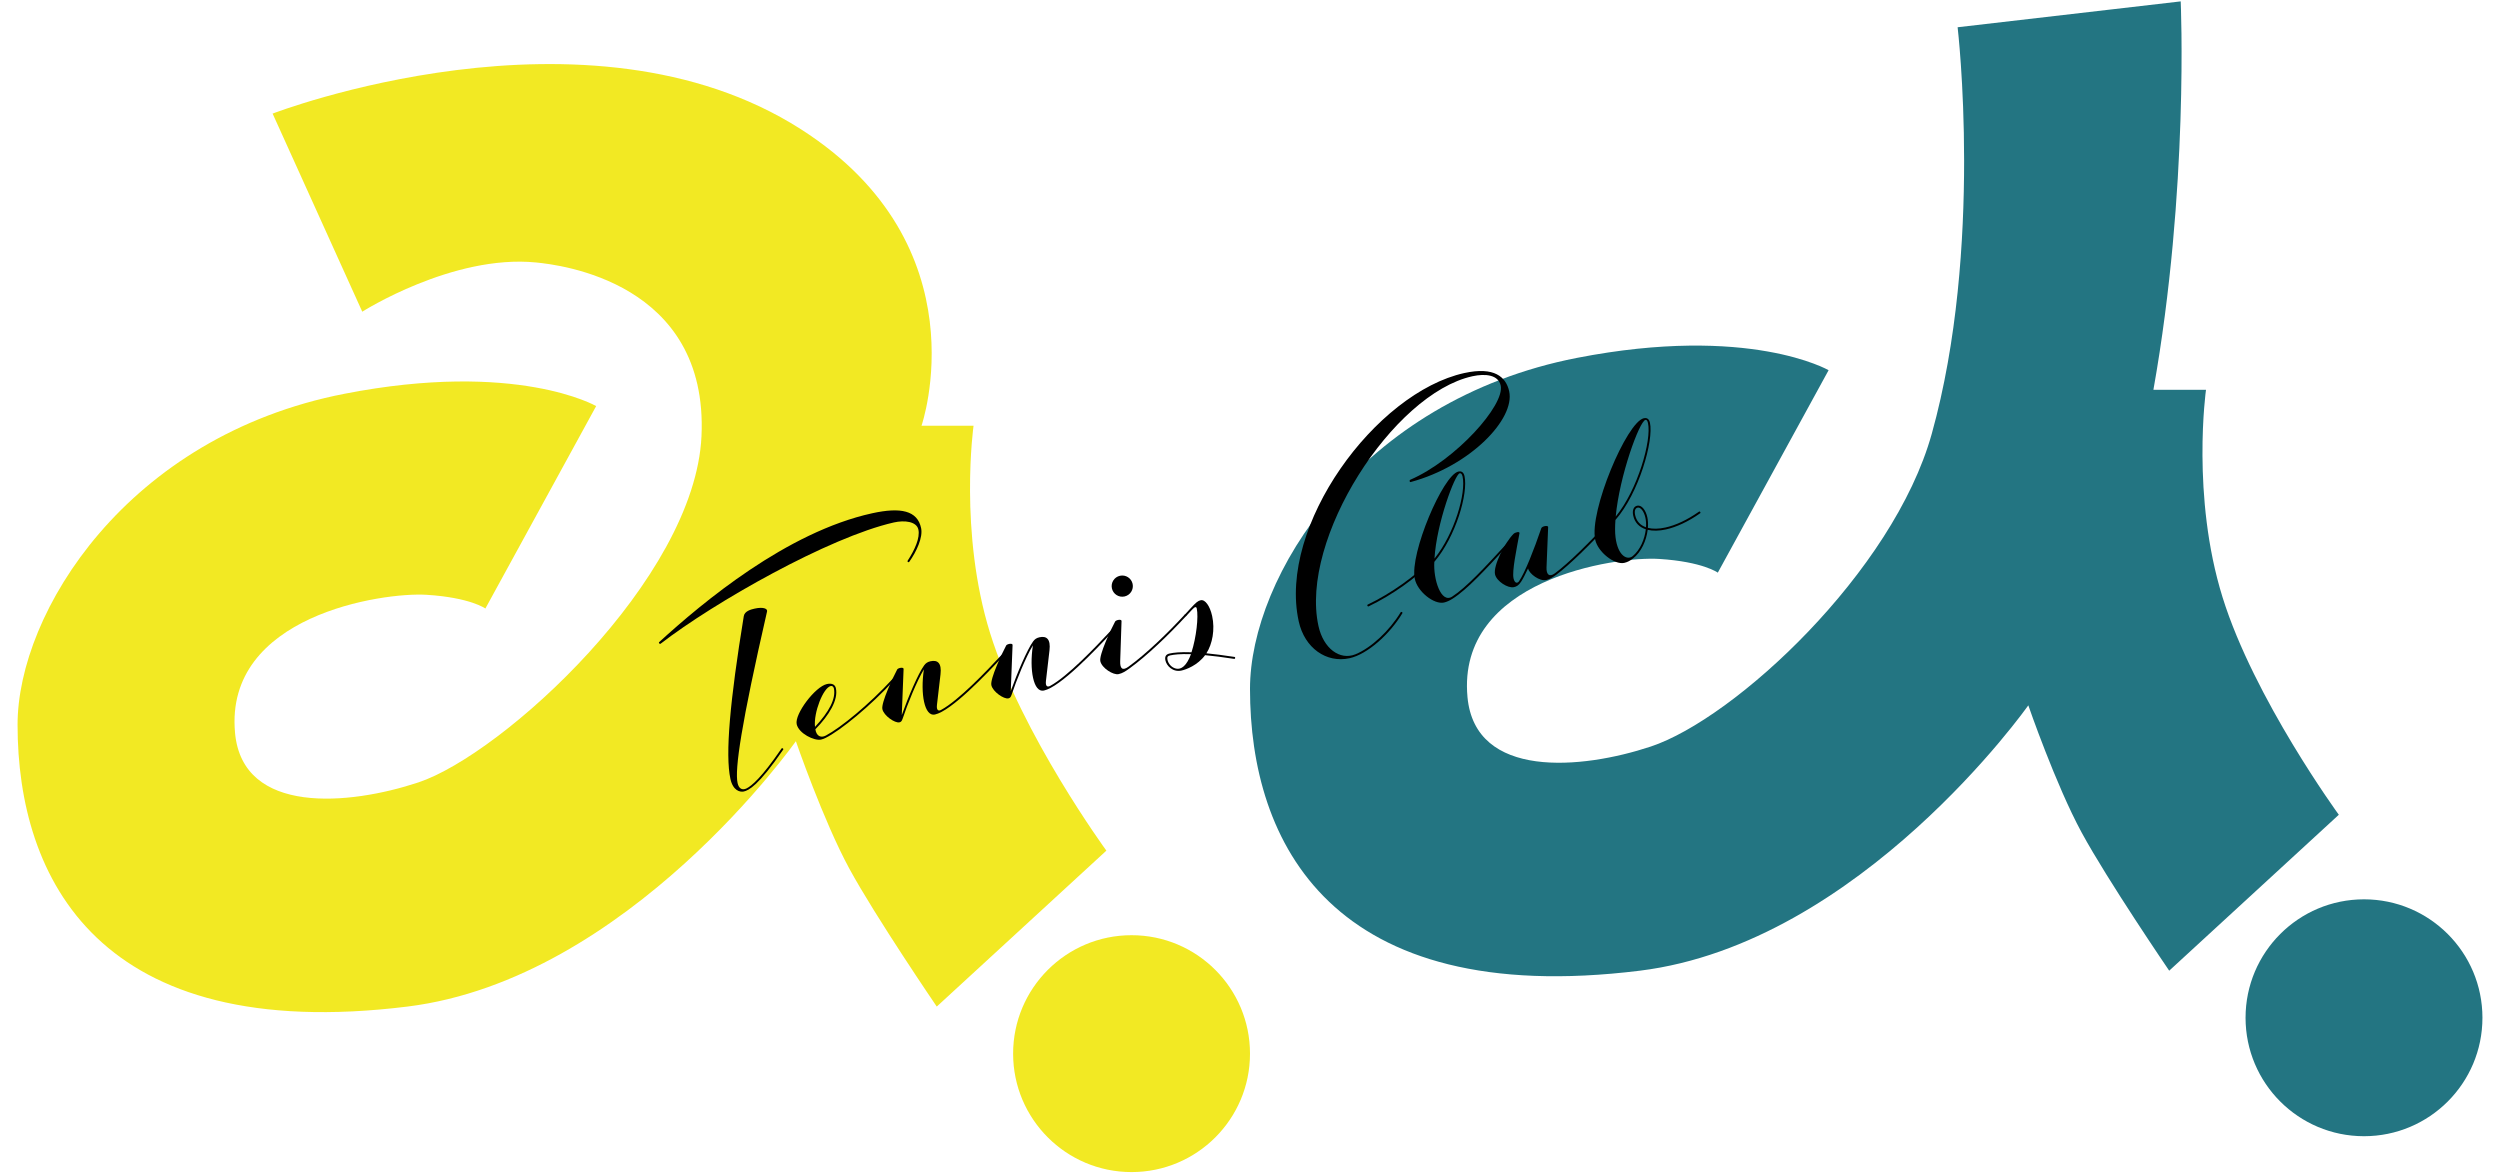 <?xml version="1.0" encoding="UTF-8"?><svg id="a" xmlns="http://www.w3.org/2000/svg" width="980" height="460" viewBox="0 0 980 460"><g opacity=".86"><path d="M106.863,44.528s123.19-47.529,207.11,6.143c71.604,45.794,47.263,116.203,47.263,116.203h20.396s-5.841,41.64,6.49,81.318c12.333,39.679,45.578,85.257,45.578,85.257l-66.488,61.127s-24.13-35.389-34.318-54.157c-10.188-18.767-20.912-49.867-20.912-49.867,0,0-65.706,93.297-152.281,104.024C38.519,409.589,6.884,344.174,6.884,284.118c0-43.968,42.895-113.137,128.151-129.76,67.583-13.177,98.661,4.826,98.661,4.826l-43.431,79.358s-5.88-4.309-23.039-5.38c-17.159-1.073-79.377,8.061-75.086,54.174,3,32.251,44.746,28.366,71.833,19.377,32.952-10.934,108.417-79.657,111.012-135.732,2.8-60.528-55.747-67.199-64.88-68.098-32.71-3.218-68.098,19.302-68.098,19.302l-35.143-77.656Z" fill="#f0e600" stroke-width="0"/><path d="M490,413.027c0,25.641-20.786,46.429-46.429,46.429s-46.429-20.788-46.429-46.429,20.786-46.43,46.429-46.43,46.429,20.788,46.429,46.43Z" fill="#f0e600" stroke-width="0"/><path d="M854.835.544l-87.448,10.138s10.176,86.589-10.152,159.423c-15.099,54.099-77.196,111.611-110.148,122.546-27.087,8.989-68.833,12.873-71.833-19.377-4.291-46.113,57.928-55.247,75.086-54.174,17.159,1.071,23.039,5.38,23.039,5.38l43.431-79.358s-31.078-18.003-98.661-4.826c-85.255,16.623-128.151,85.792-128.151,129.76,0,60.056,31.635,125.472,152.816,110.458,86.575-10.726,152.281-104.024,152.281-104.024,0,0,10.725,31.1,20.912,49.867,10.188,18.769,34.318,54.157,34.318,54.157l66.488-61.127s-33.245-45.578-45.578-85.257c-12.331-39.677-6.49-81.318-6.49-81.318h-20.615c14.018-78.731,10.704-152.268,10.704-152.268Z" fill="#005f6e" stroke-width="0"/><path d="M973.116,398.965c0,25.641-20.786,46.429-46.429,46.429s-46.429-20.788-46.429-46.429,20.786-46.43,46.429-46.43,46.429,20.788,46.429,46.43Z" fill="#005f6e" stroke-width="0"/></g><path d="M361.081,207.042c.75,3.598-1.768,9.149-4.67,13.223-.245.343-.855-.09-.63-.435,2.813-4.324,4.938-8.999,4.223-12.25-.69-3.138-5.352-3.746-9.651-2.768-25.333,5.77-70.319,31.25-91.363,47.502-.411.317-.901-.335-.606-.605,17.067-15.587,50.017-43.155,83.523-50.511,11.165-2.451,17.729-1.075,19.174,5.844ZM300.694,239.648c-10.131,44.236-12.733,61.987-11.559,67.323.5,2.276,1.868,2.851,3.432,2.124,2.062-.995,5.991-4.267,13.805-15.69.24-.351.884.087.643.439-9.741,14.24-13.602,16.017-15.452,16.424-1.475.324-4.224-.317-5.235-4.916-2.099-9.543-.167-30.755,5.236-63.836.32-1.964,2.849-2.633,4.262-2.943,3.44-.757,5.099.062,4.867,1.075Z" fill="#000" stroke-width="0"/><path d="M327.668,269.786c1.006,4.57-2.656,10.583-8.044,16.105.459,2.848,2.289,3.408,4.121,2.435,5.853-3.112,16.948-12.178,26.148-22.187.253-.274.826.255.575.528-9.332,10.149-20.984,19.682-26.828,22.587-.644.314-1.044.496-1.801.662-2.636.58-8.74-2.4-9.54-6.035-.875-3.979,7.252-14.727,11.853-15.739,2.152-.473,3.23.342,3.517,1.644ZM325.65,268.928c-2.942.647-6.769,10.422-6.171,16.007,5.649-6.033,8.188-11.043,7.429-14.989-.19-.864-.718-1.138-1.258-1.02v.002Z" fill="#000" stroke-width="0"/><path d="M364.742,259.213c2.795-.615,4.456.681,3.935,5.151l-1.391,11.966c-.282,2.415.84,2.378,1.6,1.969,6.789-3.656,17.771-15.166,23.711-21.552.259-.279.815.255.561.528-6.771,7.282-20.243,21.405-26.676,22.82-4.112.905-5.75-8.196-4.314-17.711-2.766,4.562-6.496,13.77-8.358,19.396-.354,1.071-.75,1.269-1.254,1.38-1.723.379-6.094-2.575-6.667-5.179-.54-2.452,4.084-12.324,5.808-15.552.328-.613,2.542-1.053,2.508-.199l-.712,18.083c2.504-7.056,6.427-16.268,8.749-19.462.663-.912,1.389-1.394,2.502-1.639h0Z" fill="#000" stroke-width="0"/><path d="M407.462,249.815c2.796-.615,4.456.681,3.935,5.151l-1.391,11.966c-.281,2.415.841,2.378,1.601,1.969,6.788-3.656,17.771-15.166,23.71-21.552.26-.279.816.255.562.528-6.771,7.282-20.243,21.405-26.676,22.82-4.112.905-5.751-8.196-4.314-17.711-2.767,4.562-6.497,13.77-8.358,19.396-.354,1.071-.75,1.269-1.255,1.38-1.723.379-6.094-2.575-6.667-5.179-.539-2.452,4.086-12.324,5.809-15.552.327-.613,2.542-1.053,2.508-.199l-.712,18.083c2.504-7.056,6.427-16.268,8.749-19.462.663-.912,1.389-1.394,2.502-1.639h0Z" fill="#000" stroke-width="0"/><path d="M439.645,243.434l-.528,15.749c-.099,2.957.901,3.859,3.276,2.142,6.766-4.892,15.332-13.124,21.994-20.373.281-.305.852.227.573.528-6.679,7.266-15.301,15.553-22.111,20.477-1.721,1.243-2.845,1.969-4.373,2.302-2.047.446-6.547-2.343-7.147-5.073-.539-2.452,4.064-12.336,5.808-15.553.339-.623,2.538-1.051,2.509-.198ZM443.981,228.865c.493,2.242-.924,4.457-3.164,4.95-2.241.493-4.456-.923-4.949-3.165-.493-2.239.923-4.456,3.164-4.949,2.24-.493,4.457.925,4.949,3.164Z" fill="#000" stroke-width="0"/><path d="M475.154,241.427c1.178,5.354.105,11.016-2.246,14.666,3.048.294,6.682.748,11.027,1.421.425.065.306.834-.119.77-4.546-.704-8.301-1.169-11.415-1.458-2.97,4.021-7.494,5.646-9.258,6.033-3.352.737-5.825-1.807-6.304-3.98-.362-1.646.365-2.424,1.63-2.701,1.572-.347,4.109-.658,8.601-.49,1.9-5.841,2.776-13.915,2.069-17.13-.174-.785-.635-.893-1.937.523l-2.196,2.39c-.296.321-.856-.221-.573-.526l2.196-2.392c2.37-2.577,3.018-3.036,4.057-3.265,1.717-.378,3.609,2.237,4.468,6.14ZM457.669,258.696c.321,1.463,1.53,2.992,3.345,3.401,2.043.46,4.146-1.087,5.854-5.661-4.25-.144-6.656.153-8.164.484-.931.205-1.291.607-1.034,1.775Z" fill="#000" stroke-width="0"/><path d="M574.04,146.227c11.67-2.567,16.308,1.479,17.555,7.147,2.395,10.882-15.229,29.245-38.559,35.575-.225.06-.381-.016-.443-.289-.06-.258-.017-.485.248-.6,17.781-7.7,37.117-29.26,35.433-36.921-.921-4.186-5.942-4.779-11.088-3.647-31.142,6.852-67.841,63.848-60.342,97.934,1.938,8.806,8.396,13.529,14.479,11.058,6.195-2.519,13.408-9.307,17.724-16.456.239-.398.898.01.686.362-4.979,8.291-13.775,16.112-20.701,17.636-9.079,1.997-17.625-3.964-19.93-14.439-8.227-37.393,30.139-89.704,64.939-97.36h0ZM561.021,220.347c-5.332,5.799-15.373,12.998-24.551,17.362-.365.173-.7-.53-.336-.703,9.117-4.334,19.034-11.444,24.313-17.185.251-.274.835.241.573.526Z" fill="#000" stroke-width="0"/><path d="M574.086,186.613c1.501,6.822-3.419,23.75-11.829,33.643-.43,6.852,2.61,16.448,6.992,13.616,5.594-3.615,12.87-11.515,21.284-20.67.269-.293.833.245.573.526-8.538,9.293-15.977,17.368-21.69,20.961-1.077.705-2.317,1.272-3.377,1.506-3.886.854-10.469-4.297-11.458-9.401-2.015-9.758,11.067-40.622,17.136-41.957.883-.191,1.979.003,2.369,1.776ZM562.315,218.966c7.899-9.842,12.431-25.729,11.01-32.185-.257-1.168-.746-1.336-1.135-1.25-1.865.41-9.067,19.626-9.875,33.435Z" fill="#000" stroke-width="0"/><path d="M595.636,209.023c-1.157,6.365-2.962,14.823-2.334,17.678.463,2.106,1.582,1.991,2.145,1.169,2.386-3.491,5.885-12.434,8.744-20.814.275-.809,2.714-1.279,2.679-.412l-.632,15.772c-.113,2.821,1.076,3.941,3.291,2.312,5.138-3.782,13.621-12.129,21.196-20.369.305-.333.874.198.573.526-7.589,8.255-16.125,16.654-21.308,20.469-1.515,1.115-2.749,1.775-3.875,2.022-2.552.562-6.619-2.364-7.117-4.552-.919,2-2.103,4.291-2.72,5.202-1.01,1.491-1.74,1.897-2.85,2.142-2.31.508-6.779-2.291-7.381-5.021-.753-3.426,3.798-12.34,7.234-15.842.674-.683,2.5-1.088,2.354-.281Z" fill="#000" stroke-width="0"/><path d="M646.778,165.702c1.543,7.013-4.339,27.631-13.525,38.127-.171,2.456-.219,4.761.035,6.803.914,7.327,4.622,9.115,6.734,7.362,2.957-2.454,4.703-6.681,5.135-10.509-2.556-.831-4.332-2.62-4.934-5.356-.458-2.083.146-3.587,1.553-3.896,1.741-.383,3.364,1.73,3.982,4.55.267,1.215.34,2.633.219,4.137,1.9.482,4.244.442,6.893-.141,3.939-.867,8.467-2.915,13.15-6.223.346-.244.794.393.449.636-4.744,3.35-9.414,5.464-13.433,6.348-2.687.591-5.121.641-7.141.153-.512,4.128-2.448,8.704-5.829,11.287-1.065.815-2.072,1.384-3.356,1.667-3.848.846-10.323-4.247-11.379-9.048-2.438-11.083,12.325-46.186,19.077-47.666.883-.194,1.979-.003,2.369,1.769ZM633.36,202.498c8.668-10.569,14.12-29.979,12.657-36.628-.256-1.163-.65-1.353-.996-1.277-2.369.521-10.207,21.98-11.661,37.905ZM640.984,201.961c.52,2.361,2.022,3.953,4.245,4.732.091-1.352.013-2.632-.229-3.742-.548-2.492-1.883-4.216-3.057-3.957-.922.202-1.351,1.192-.96,2.967Z" fill="#000" stroke-width="0"/></svg>